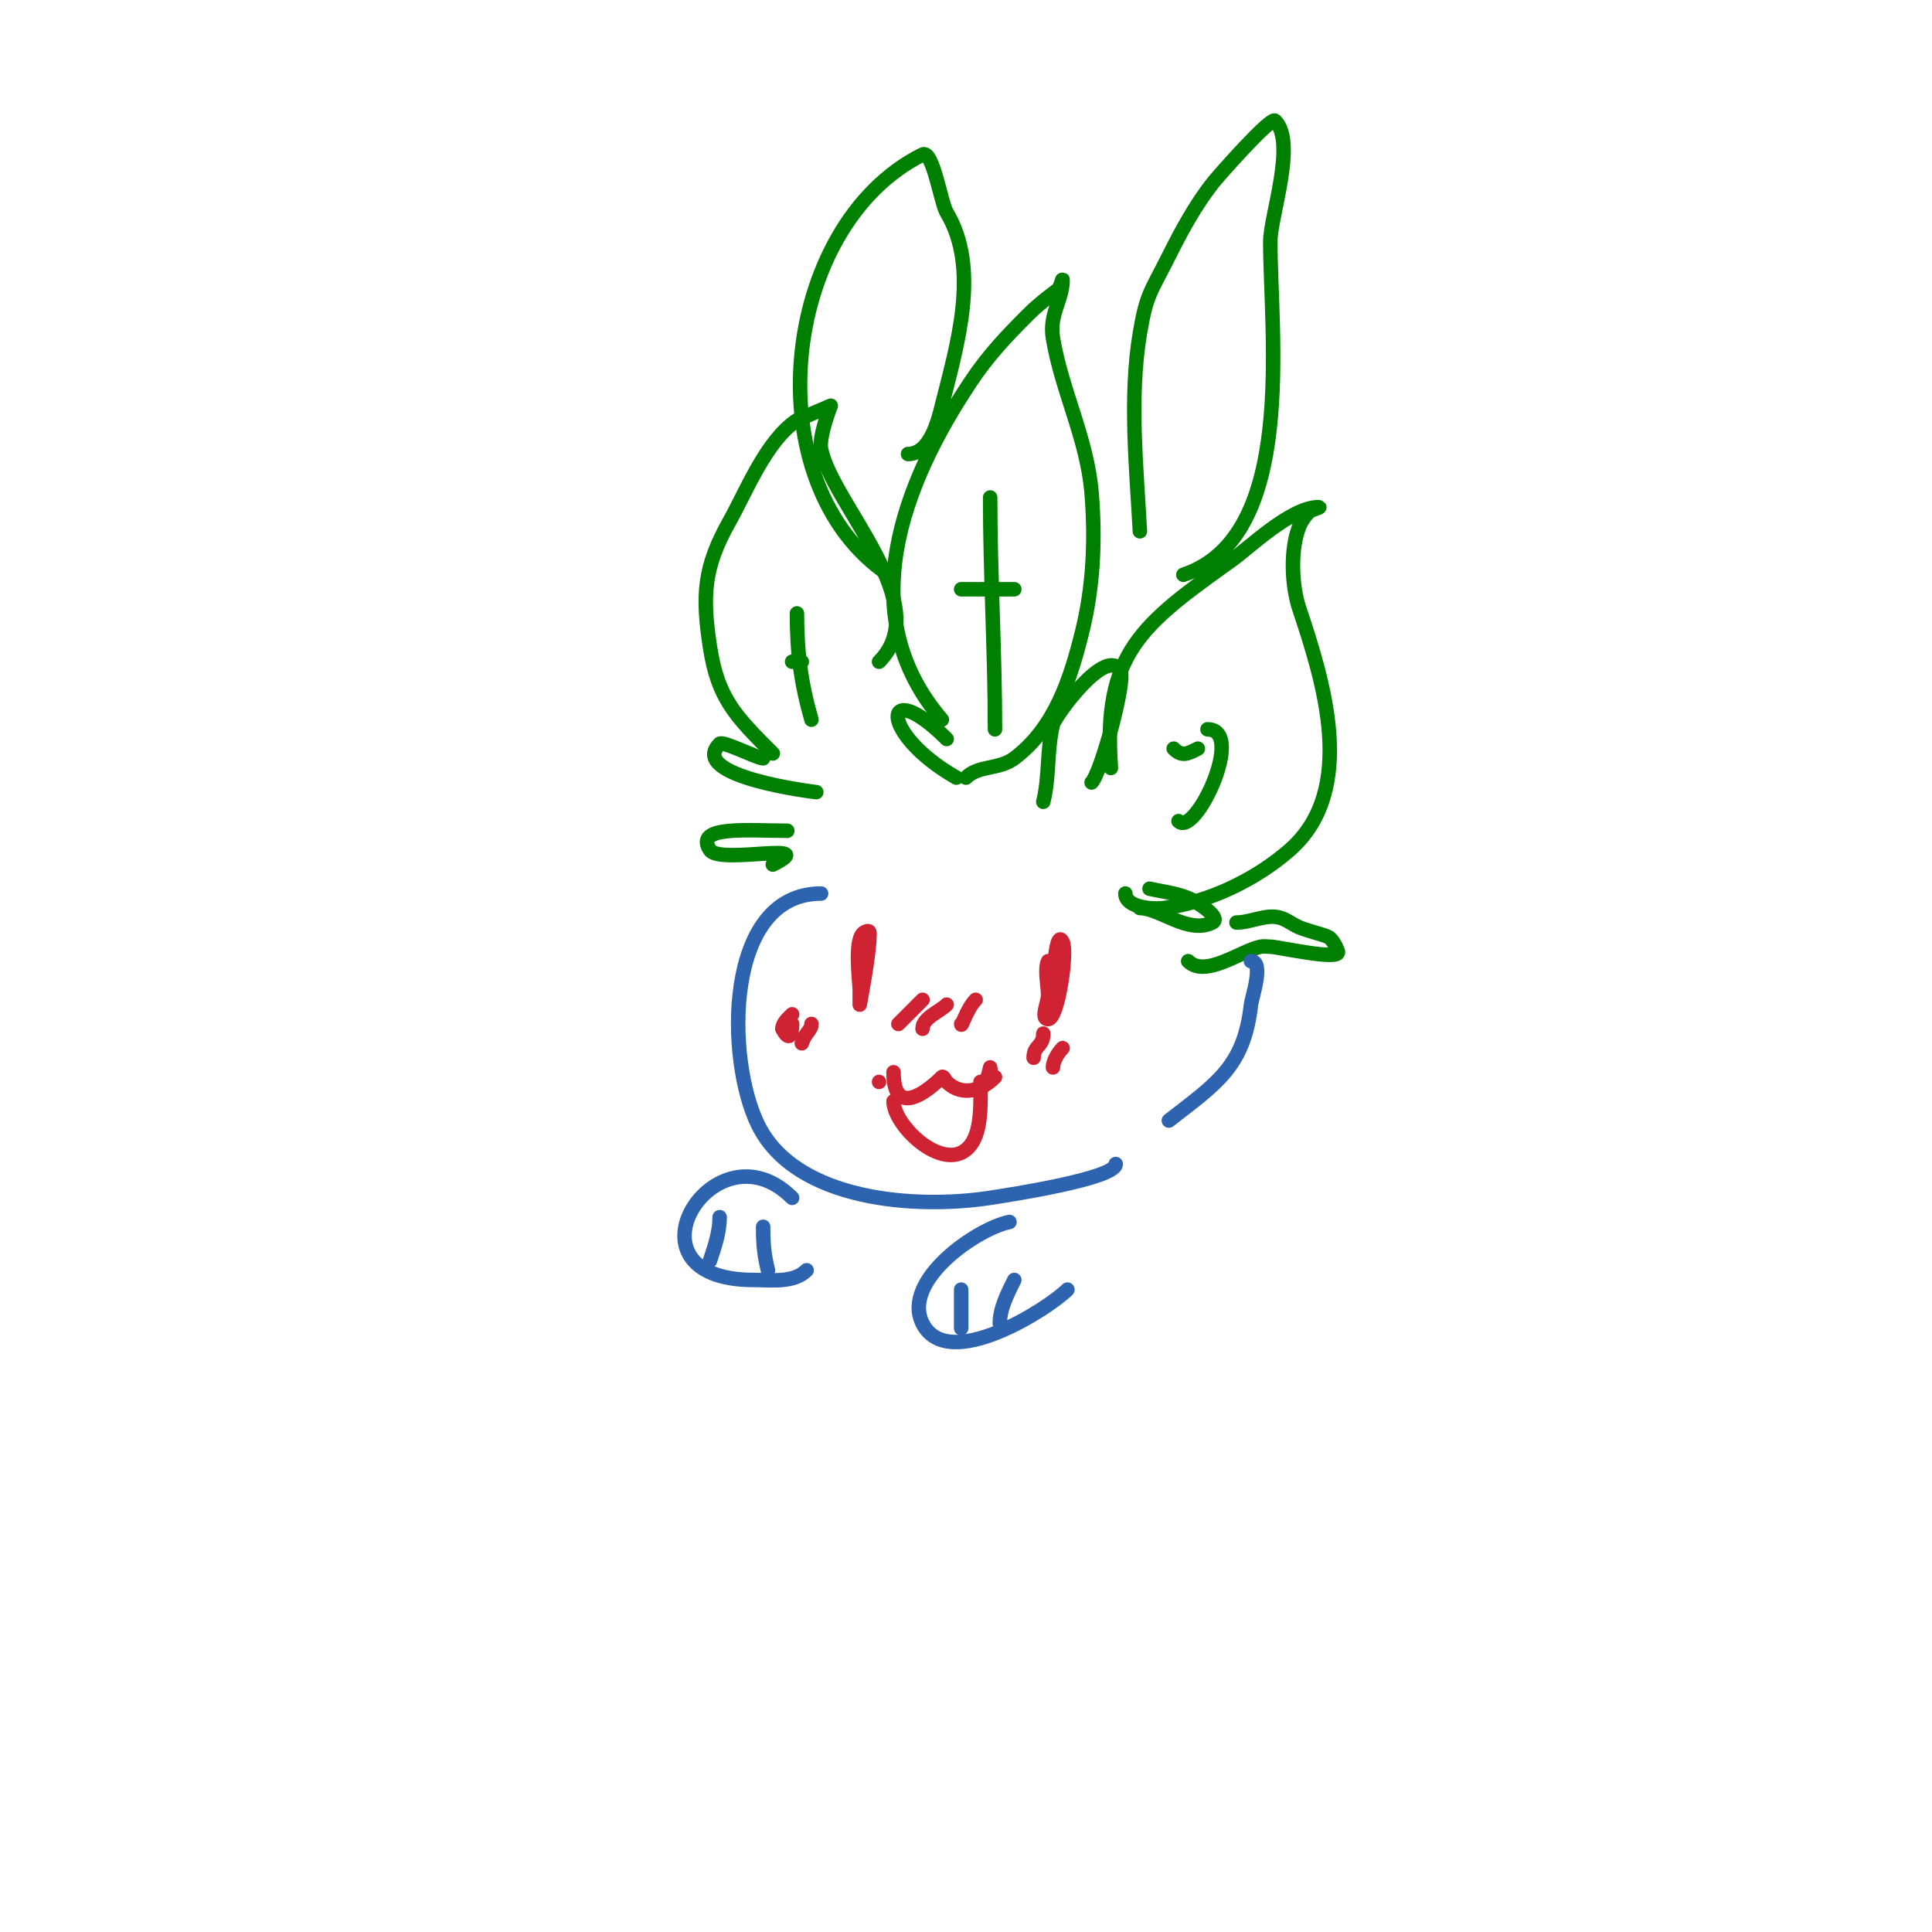 <svg viewBox='0 0 400 400' version='1.1' xmlns='http://www.w3.org/2000/svg' xmlns:xlink='http://www.w3.org/1999/xlink'><g fill='none' stroke='#cf2233' stroke-width='3' stroke-linecap='round' stroke-linejoin='round'><path d='M178,205c0,-1.728 -1.307,-10.847 1,-12c1.333,-0.667 1,0.333 1,1c0,3.437 -2,14 -2,14c0,0 0,-12.713 0,-7'/><path d='M218,203c0,3.334 0.31,-11.381 2,-8c1.06,2.119 -0.969,16 -3,16c-1.667,0 0,-3.333 0,-5c0,-1.814 -0.79,-5.42 0,-7c0.151,-0.302 3.246,4.754 1,7c-0.333,0.333 -1,-0.529 -1,-1'/><path d='M185,222c0,9.52 6.952,4.048 10,1c0.333,-0.333 0.667,0.667 1,1c2.501,2.501 6.4,2.6 10,-1'/><path d='M185,228c0,5.278 11.069,15.575 16,9c2.343,-3.123 2,-9.139 2,-13'/><path d='M204,224c0.433,-0.433 1,-3 1,-3c0,0 0.671,3 -1,3'/><path d='M182,224l0,0'/></g>
<g fill='none' stroke='#2d63af' stroke-width='3' stroke-linecap='round' stroke-linejoin='round'><path d='M170,185c-20.143,0 -19.764,34.472 -13,48c7.871,15.742 32.799,17.339 48,15c3.866,-0.595 26,-3.975 26,-7'/><path d='M209,253c-6.754,1.351 -22.416,12.167 -18,21c5.183,10.366 26.011,-3.011 30,-7'/><path d='M210,265c-1.431,2.862 -3,5.947 -3,9'/><path d='M199,267c0,2.667 0,5.333 0,8'/><path d='M164,248c-16.07,-16.07 -36.572,17 -8,17c3.601,0 8.312,0.688 11,-2'/><path d='M159,263c-0.831,-3.324 -1,-5.676 -1,-9'/><path d='M147,261c0.972,-2.915 2,-5.927 2,-9'/></g>
<g fill='none' stroke='#008000' stroke-width='3' stroke-linecap='round' stroke-linejoin='round'><path d='M198,161c-16.32,-9.326 -15.345,-21.345 -2,-8'/><path d='M195,149c-18.58,-21.677 -8.32,-48.52 6,-70c3.644,-5.467 7.387,-9.387 12,-14c1.841,-1.841 3.917,-3.438 6,-5c0.596,-0.447 1,-2.745 1,-2c0,4.035 -2.818,7.094 -2,12c1.823,10.941 7.068,20.817 8,32c0.821,9.85 0.353,19.587 -2,29c-2.39,9.561 -5.6,19.7 -14,26c-3.174,2.381 -7.398,1.398 -10,4'/><path d='M216,166c1.305,-5.22 0.721,-10.883 2,-16c0.437,-1.747 11.207,-16.586 14,-11c1.07,2.14 -4.018,21.018 -6,23'/><path d='M230,159c-1.696,-23.745 6.298,-29.642 25,-43c3.695,-2.639 12.287,-11 18,-11c0.745,0 -1.473,0.473 -2,1c-0.85,0.85 -1.554,1.884 -2,3c-1.882,4.704 -1.604,12.187 0,17c4.968,14.905 12.204,37.572 -2,50c-6.963,6.092 -16.78,10.847 -26,12c-2.548,0.319 -8,-0.162 -8,-3'/><path d='M238,184c3.397,0.755 7.104,1.07 10,3c0.152,0.101 4.932,3.034 3,4c-4.98,2.49 -10.864,-3 -15,-3'/><path d='M169,164c-0.154,0 -26.822,-3.178 -20,-10c0.663,-0.663 7.772,3 9,3'/><path d='M160,156c-7.765,-7.765 -11.37,-11.403 -13,-22c-1.653,-10.744 -1.3,-16.578 4,-26c3.495,-6.214 7.576,-16.717 14,-21c0.079,-0.053 7,-3 7,-3c0,0 -2.523,6.384 -2,9c2.267,11.337 23.905,32.095 12,44'/><path d='M206,151c0,-16.023 -1,-32.092 -1,-48'/><path d='M199,122c3.667,0 7.333,0 11,0'/><path d='M168,149c-2.203,-7.71 -3,-13.995 -3,-22'/><path d='M164,137c0.667,0 1.333,0 2,0'/><path d='M244,170c3.451,3.451 14.019,-19 6,-19'/><path d='M243,155c1.756,1.756 2.943,1.028 5,0'/><path d='M236,110c-0.701,-13.325 -2.224,-27.656 0,-41c1.362,-8.169 2.248,-8.495 6,-16c2.608,-5.215 5.42,-10.397 9,-15c1.129,-1.452 12.104,-13.896 13,-13c4.474,4.474 -1,19.808 -1,25c0,19.092 5.66,61.113 -18,69'/><path d='M184,119c-27.927,-18.618 -22.709,-72.146 7,-87c2.141,-1.07 3.793,9.988 5,12c7.027,11.711 2.096,27.618 -1,40c-0.787,3.149 -2.469,10 -7,10'/><path d='M256,191c2.951,0 6.159,-1.812 9,-1c1.433,0.41 2.63,1.413 4,2c0.969,0.415 2,0.667 3,1c1,0.333 2.057,0.529 3,1c0.915,0.458 1.756,2.269 2,3c0.67,2.011 -12.518,-1 -14,-1c-0.667,0 -1.346,-0.131 -2,0c-3.952,0.79 -11.475,6.525 -15,3'/><path d='M163,172c-8.084,0 -19.434,-1.151 -16,4c2.036,3.054 23.161,-2.08 13,3'/></g>
<g fill='none' stroke='#cf2233' stroke-width='3' stroke-linecap='round' stroke-linejoin='round'><path d='M162,213c0,-1.202 1.15,-2.15 2,-3'/><path d='M162,213'/><path d='M162,213c1.313,2.626 2,1.479 2,-1'/><path d='M214,219c0,-2.585 2,-2.28 2,-5'/><path d='M218,221c0,-1.313 1.069,-3.069 2,-4'/><path d='M166,216c0.783,-2.35 2,-2.659 2,-4'/><path d='M186,212c1.661,-1.661 3.109,-3.109 5,-5'/><path d='M191,213c0,-2.265 3.539,-3.539 5,-5'/><path d='M199,212c0,0.976 1.116,-3.116 3,-5'/></g>
<g fill='none' stroke='#2d63af' stroke-width='3' stroke-linecap='round' stroke-linejoin='round'><path d='M242,232c9.949,-7.738 15.576,-11.186 17,-24c0.155,-1.395 2.783,-9 0,-9'/></g>
</svg>